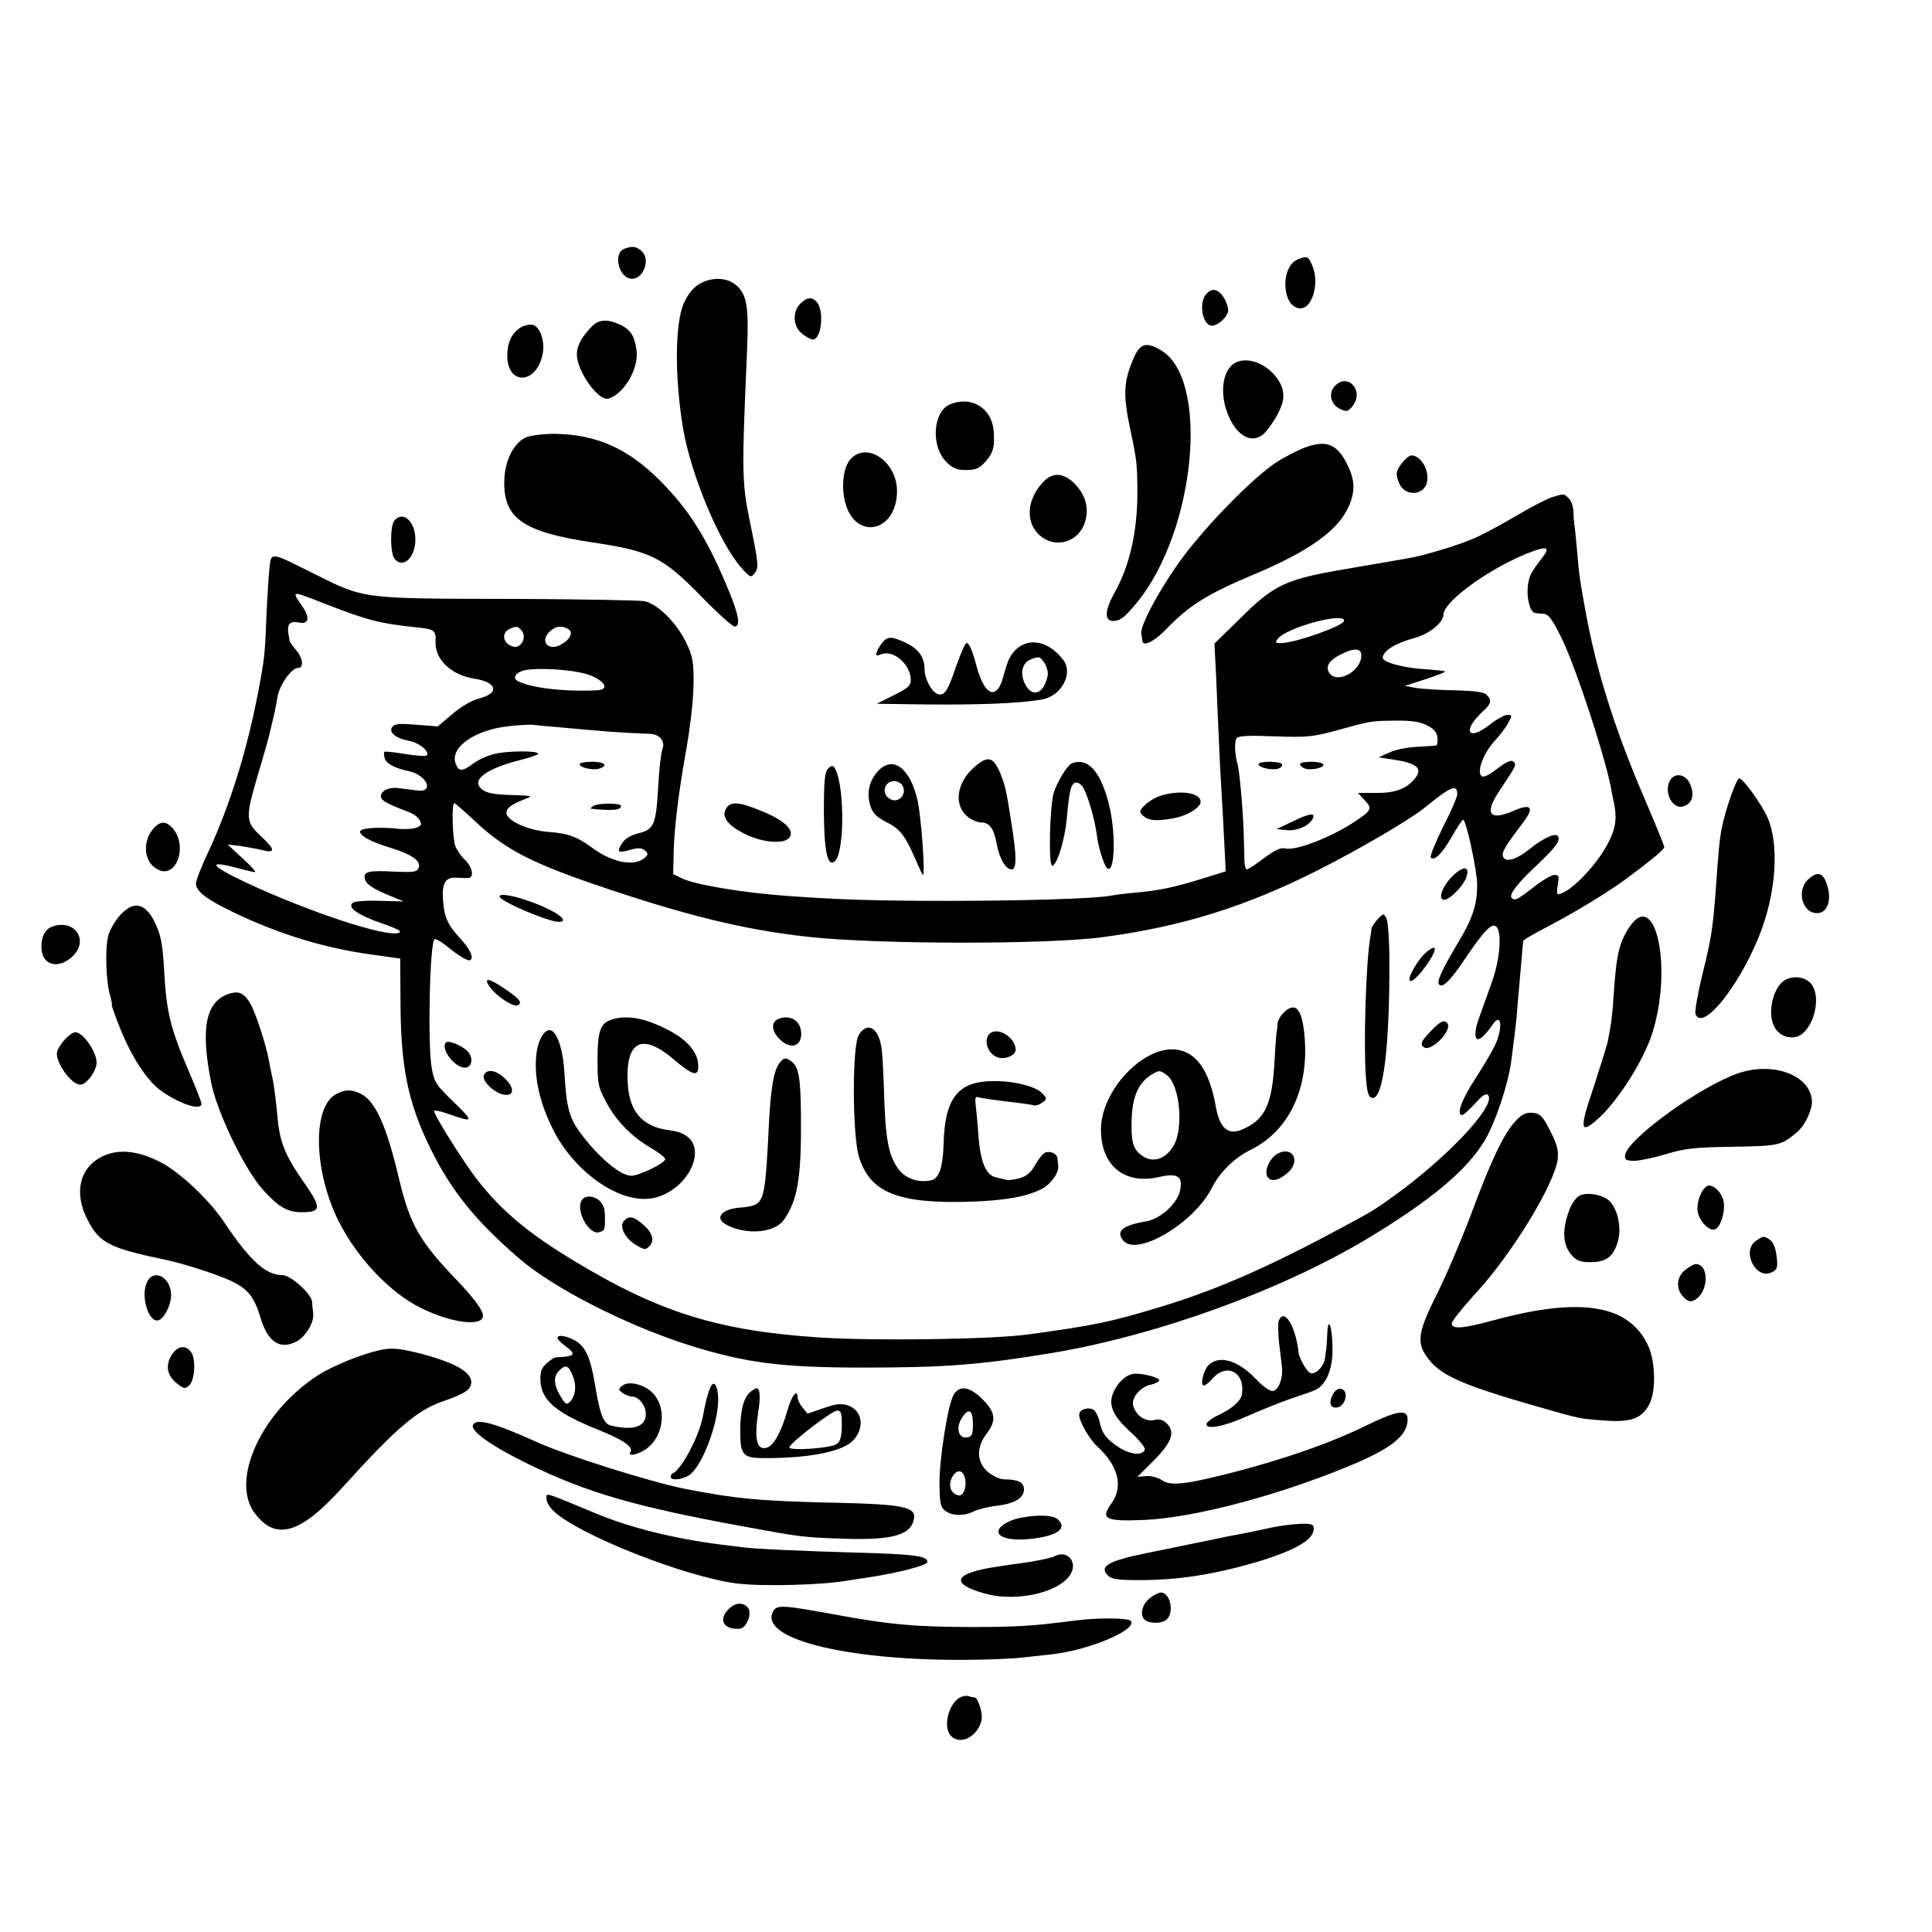 <?xml version="1.0" standalone="no"?>
<!DOCTYPE svg PUBLIC "-//W3C//DTD SVG 20010904//EN"
 "http://www.w3.org/TR/2001/REC-SVG-20010904/DTD/svg10.dtd">
<svg version="1.0" xmlns="http://www.w3.org/2000/svg"
 width="700pt" height="700pt" viewBox="0 0 700 700"
 preserveAspectRatio="xMidYMid meet">
<g transform="translate(0,700) scale(0.1,-0.1)"
fill="#000000" stroke="none">
<path d="M2263 6099 c-44 -16 -21 -109 27 -109 43 0 68 73 34 101 -20 17 -33
18 -61 8z"/>
<path d="M4702 6060 c-64 -26 -58 -172 7 -177 45 -4 73 90 46 154 -15 35 -18
37 -53 23z"/>
<path d="M2532 5970 c-21 -13 -41 -38 -54 -68 -33 -73 -34 -270 -3 -455 29
-169 132 -415 211 -504 32 -36 35 -37 48 -20 16 21 15 31 -20 202 -26 128 -26
179 -8 586 8 183 1 224 -43 259 -33 26 -88 26 -131 0z"/>
<path d="M4367 5930 c-24 -34 -8 -110 24 -110 23 0 59 34 59 56 0 8 -5 25 -11
37 -22 42 -50 48 -72 17z"/>
<path d="M2900 5900 c-30 -30 -27 -83 6 -109 15 -12 32 -21 39 -21 31 0 42
102 15 135 -17 20 -36 19 -60 -5z"/>
<path d="M2144 5817 c-37 -38 -54 -71 -54 -100 0 -63 80 -174 116 -161 59 21
110 112 100 178 -9 53 -21 71 -60 90 -46 21 -77 19 -102 -7z"/>
<path d="M1891 5816 c-34 -19 -52 -52 -53 -101 -2 -115 110 -109 129 8 7 43
-11 93 -36 100 -10 2 -28 -1 -40 -7z"/>
<path d="M4109 5706 c-38 -87 -41 -133 -14 -261 24 -113 25 -126 26 -221 1
-146 -27 -272 -82 -370 -36 -64 -39 -104 -6 -104 27 1 42 13 89 70 210 261
261 803 86 910 -53 32 -76 27 -99 -24z"/>
<path d="M4483 5689 c-49 -18 -66 -100 -38 -180 34 -96 102 -127 147 -66 37
47 58 93 58 122 0 76 -99 150 -167 124z"/>
<path d="M4835 5600 c-23 -26 -13 -67 21 -82 23 -11 29 -9 44 10 45 55 -17
125 -65 72z"/>
<path d="M3442 5535 c-62 -26 -70 -151 -14 -208 24 -24 39 -30 73 -30 35 0 48
6 71 32 27 30 33 55 28 111 -7 82 -81 127 -158 95z"/>
<path d="M1910 5417 c-48 -18 -83 -87 -83 -165 -1 -131 71 -180 318 -217 214
-32 256 -53 396 -196 58 -60 113 -109 121 -109 23 0 14 48 -30 150 -74 176
-139 277 -242 380 -115 115 -228 165 -375 168 -38 1 -86 -5 -105 -11z"/>
<path d="M4732 5380 c-28 -10 -77 -35 -109 -56 -82 -54 -246 -221 -336 -341
-81 -109 -158 -251 -152 -280 2 -10 4 -21 4 -25 2 -23 44 -2 87 43 82 85 147
126 313 196 204 85 311 162 349 251 23 54 21 95 -8 152 -36 71 -74 86 -148 60z"/>
<path d="M3082 5337 c-26 -28 -35 -97 -20 -156 36 -142 188 -110 188 40 0 106
-108 180 -168 116z"/>
<path d="M5081 5324 c-24 -30 -26 -43 -10 -78 19 -41 78 -43 96 -3 18 41 -15
107 -53 107 -7 0 -22 -12 -33 -26z"/>
<path d="M3783 5257 c-72 -72 -69 -173 7 -212 54 -28 120 0 140 60 17 51 5 98
-34 140 -39 41 -79 46 -113 12z"/>
<path d="M5625 5199 c-16 -4 -73 -34 -125 -64 -52 -31 -119 -67 -149 -81 -58
-27 -193 -68 -256 -78 -22 -4 -53 -9 -70 -12 -16 -3 -82 -14 -145 -25 -224
-38 -263 -56 -392 -185 l-88 -86 5 -92 c2 -50 7 -154 10 -231 3 -77 8 -167 10
-200 2 -33 7 -114 10 -181 l6 -121 -83 -26 c-107 -33 -159 -44 -253 -52 -33
-3 -69 -8 -80 -10 -53 -11 -319 -19 -590 -19 -261 0 -391 4 -585 18 -161 12
-329 40 -378 63 l-33 16 2 84 c2 81 17 207 43 353 18 101 29 197 29 265 0 66
-4 90 -26 135 -36 75 -105 143 -154 152 -21 3 -227 7 -458 8 -576 1 -550 -2
-745 95 -154 77 -147 76 -154 13 -3 -29 -8 -109 -11 -178 -5 -133 -7 -150 -31
-275 -41 -211 -102 -405 -179 -571 -25 -53 -45 -104 -45 -115 0 -28 37 -57
135 -104 168 -81 336 -132 512 -155 l93 -13 1 -141 c0 -251 26 -379 109 -548
75 -152 160 -258 319 -396 124 -108 390 -244 621 -317 202 -63 332 -80 625
-80 297 0 417 9 675 51 382 62 837 226 1154 416 231 139 362 249 426 357 39
66 83 199 95 282 3 24 8 60 10 79 3 19 7 58 10 85 2 28 7 86 11 130 11 126 12
140 13 146 1 4 34 23 74 44 110 57 235 133 302 183 98 73 135 105 135 113 0 5
-33 86 -74 181 -109 256 -173 461 -212 677 -21 115 -22 124 -30 216 -4 44 -8
87 -10 95 -1 8 -3 29 -3 47 -1 17 -8 39 -17 47 -17 18 -17 18 -59 5z m-35
-217 c-45 -58 -52 -72 -55 -113 -3 -42 10 -88 27 -90 4 -1 18 -2 31 -3 17 -1
31 -19 64 -86 50 -101 154 -416 179 -540 2 -14 8 -43 13 -65 10 -55 4 -91 -26
-146 -44 -82 -141 -179 -179 -179 -3 0 -3 16 0 35 6 30 4 35 -12 35 -10 0 -45
-20 -76 -45 -60 -46 -68 -50 -79 -38 -11 11 22 54 90 117 67 63 88 90 78 106
-8 14 -53 -6 -100 -44 -49 -40 -90 -53 -99 -30 -6 16 6 36 72 123 43 57 31 72
-37 42 -85 -36 -104 -9 -48 74 62 93 62 94 51 105 -8 8 -24 1 -59 -25 -33 -26
-51 -33 -58 -26 -17 17 9 84 49 127 20 22 42 51 50 67 13 25 13 27 -4 27 -10
0 -40 -16 -65 -36 -79 -62 -100 -22 -25 48 32 29 34 40 14 61 -10 10 -45 14
-118 16 -56 1 -120 5 -141 9 l-37 7 75 24 c41 14 73 26 71 28 -1 2 -38 6 -82
9 -77 6 -144 25 -144 41 1 25 46 53 117 72 52 14 103 56 103 84 0 50 185 181
328 231 48 17 57 11 32 -22z m-4417 -168 c163 -63 201 -73 345 -88 56 -6 62
-11 60 -52 -2 -64 57 -120 141 -133 83 -13 92 -53 16 -72 -26 -7 -65 -29 -96
-56 l-53 -45 -76 6 c-60 5 -79 4 -88 -7 -16 -19 11 -42 59 -51 37 -6 78 -40
65 -53 -4 -4 -39 -1 -78 5 -39 7 -73 10 -75 8 -3 -2 -2 -13 1 -24 7 -20 36
-35 87 -46 67 -15 94 -79 30 -70 -17 2 -45 6 -63 8 -37 6 -68 -8 -68 -30 0
-14 24 -27 98 -55 18 -6 37 -20 43 -31 8 -15 6 -20 -13 -27 -13 -5 -41 -6 -63
-4 -59 7 -128 4 -138 -6 -13 -13 31 -40 106 -62 80 -25 113 -48 104 -73 -6
-16 -18 -17 -91 -14 -91 5 -110 0 -104 -26 3 -19 30 -37 97 -64 l44 -18 -84 2
c-46 2 -91 -1 -99 -6 -25 -16 13 -44 102 -75 61 -21 77 -30 62 -35 -46 -16
-323 75 -554 183 -129 61 -142 82 -30 52 30 -8 59 -15 64 -15 5 0 -15 23 -45
50 l-54 50 45 -5 c25 -4 59 -10 75 -14 53 -14 54 -1 4 46 -61 57 -61 67 -14
228 20 66 41 140 46 165 6 25 12 50 13 55 2 6 6 32 11 58 7 45 51 107 75 107
21 0 18 34 -5 62 -14 16 -25 33 -26 36 0 4 -2 15 -4 26 -6 33 5 47 35 41 39
-9 45 16 14 60 -38 56 -41 56 79 9z m3697 -63 c0 -18 -178 -81 -228 -81 -22 0
-23 2 -11 17 34 40 239 96 239 64z m-2980 -36 c20 -24 -2 -65 -30 -58 -39 10
-46 52 -10 66 23 9 27 8 40 -8z m170 5 c19 -12 4 -39 -30 -57 -44 -22 -74 13
-40 47 22 22 46 25 70 10z m2872 -100 c-5 -56 -90 -98 -116 -58 -14 23 -1 45
40 66 52 27 80 24 76 -8z m-2788 -69 c52 -23 62 -50 19 -52 -113 -6 -239 8
-286 33 -24 12 -6 35 31 41 67 9 192 -2 236 -22z m3026 -179 c25 -12 36 -25
38 -44 2 -16 0 -29 -5 -29 -4 -1 -35 -3 -68 -5 -33 -1 -78 -10 -100 -20 l-40
-18 53 -8 c86 -13 108 -32 79 -68 -30 -38 -71 -53 -139 -53 l-68 0 24 -26 c29
-30 26 -37 -34 -77 -85 -57 -216 -108 -254 -98 -16 4 -37 -6 -76 -35 -30 -23
-58 -41 -62 -41 -5 0 -8 12 -9 28 0 15 -2 63 -3 107 -3 89 -15 221 -22 246
-11 38 -12 84 -3 95 7 8 46 10 137 6 117 -4 137 -2 223 21 127 35 123 35 214
36 58 1 90 -4 115 -17z m-3145 -7 c39 -3 95 -9 125 -11 30 -3 84 -7 120 -9 36
-2 75 -3 87 -4 34 -2 54 -27 43 -56 -5 -13 -12 -73 -15 -132 -8 -141 -15 -158
-71 -172 -28 -7 -50 -20 -60 -36 -21 -33 -16 -37 30 -24 28 8 41 7 52 -2 12
-10 13 -15 2 -25 -35 -35 -117 -21 -189 32 -59 43 -90 55 -164 60 -74 6 -150
41 -150 69 0 18 18 31 75 53 20 7 13 9 -40 11 -83 2 -110 7 -128 25 -33 32 23
72 142 102 36 9 66 19 66 23 0 12 -113 11 -160 -1 -25 -6 -59 -22 -76 -35 -39
-29 -52 -29 -63 0 -22 57 66 121 186 135 37 5 79 7 93 6 14 -2 57 -6 95 -9z
m3255 -243 c0 -9 -23 -63 -52 -119 -28 -57 -48 -106 -44 -110 13 -14 41 14 76
75 19 34 38 62 41 62 11 0 51 -185 51 -235 0 -73 -16 -122 -70 -212 -56 -93
-78 -141 -68 -150 13 -14 41 14 94 93 70 104 98 132 114 116 21 -21 12 -123
-18 -204 -14 -40 -35 -97 -45 -126 -23 -62 -15 -96 15 -66 10 9 24 27 33 40
30 47 40 -1 13 -66 -8 -19 -40 -75 -72 -124 -52 -79 -73 -136 -50 -136 5 0 25
19 46 41 25 29 40 39 47 32 31 -31 -113 -192 -296 -333 -49 -38 -109 -79 -131
-92 -327 -181 -534 -275 -759 -343 -185 -56 -240 -67 -480 -100 -131 -18 -558
-24 -755 -11 -365 24 -579 90 -884 274 -169 101 -268 184 -354 294 -53 67
-166 248 -159 254 2 2 21 -2 43 -9 102 -36 104 -34 28 40 -65 63 -71 72 -80
125 -15 85 -7 448 10 465 3 3 22 -7 42 -23 52 -42 82 -59 89 -52 12 11 -4 42
-41 82 -43 46 -55 76 -59 136 -4 61 9 82 48 80 18 -1 38 -2 45 -1 21 2 13 41
-13 65 -13 12 -29 35 -35 50 -11 29 -14 156 -4 156 3 0 30 -24 61 -52 114
-110 203 -158 443 -241 327 -112 541 -165 775 -191 249 -28 870 -29 1074 -1
284 38 514 110 774 241 152 77 334 183 388 227 96 78 119 88 119 49z"/>
<path d="M4560 4231 c0 -12 48 -23 71 -16 11 4 17 11 14 16 -8 12 -85 12 -85
0z"/>
<path d="M4710 4231 c0 -5 9 -12 19 -16 24 -7 73 4 65 16 -7 12 -84 12 -84 0z"/>
<path d="M4680 4022 l-55 -26 39 -4 c39 -3 85 19 94 46 6 18 -17 14 -78 -16z"/>
<path d="M2100 4231 c0 -12 48 -23 71 -16 34 11 20 25 -26 25 -25 0 -45 -4
-45 -9z"/>
<path d="M2150 4080 c-13 -9 -13 -10 0 -11 72 -7 100 -4 100 11 0 11 -82 11
-100 0z"/>
<path d="M5266 3829 c-39 -37 -59 -89 -33 -89 19 0 67 48 79 79 15 42 -7 46
-46 10z"/>
<path d="M1810 3752 c0 -17 176 -92 215 -92 29 0 14 20 -32 43 -77 39 -183 67
-183 49z"/>
<path d="M4991 3669 c-11 -12 -21 -28 -22 -33 0 -6 -2 -20 -4 -31 -16 -87 -26
-405 -15 -520 4 -46 9 -61 22 -63 39 -7 63 181 62 493 0 79 -5 148 -11 159
-10 17 -11 17 -32 -5z"/>
<path d="M5169 3551 c-30 -24 -73 -98 -60 -105 16 -10 102 107 88 120 -2 2
-15 -4 -28 -15z"/>
<path d="M1769 3433 c20 -36 91 -85 108 -75 16 10 6 23 -49 60 -53 36 -74 41
-59 15z"/>
<path d="M4650 3330 c-11 -11 -20 -28 -21 -37 0 -10 -2 -25 -4 -33 -1 -8 -5
-61 -8 -118 -9 -147 -36 -201 -118 -235 -50 -21 -80 6 -94 84 -23 129 -69 196
-142 206 -120 16 -276 -150 -274 -292 1 -129 85 -197 208 -170 69 16 89 4 79
-47 -9 -47 -71 -105 -123 -113 -87 -15 -111 -36 -83 -70 49 -59 255 63 319
188 31 61 83 112 146 143 135 68 207 219 192 404 -8 105 -33 134 -77 90z
m-423 -225 c48 -33 63 -196 24 -258 -31 -51 -80 -63 -120 -29 -25 20 -33 49
-31 117 1 91 25 144 75 173 26 15 27 15 52 -3z"/>
<path d="M2223 3308 c-47 -12 -58 -39 -58 -148 0 -89 2 -99 34 -158 37 -67 91
-122 164 -164 26 -15 47 -32 47 -38 0 -14 -94 -60 -123 -60 -32 0 -93 46 -149
111 -74 88 -84 114 -93 261 -4 78 -23 139 -45 153 -23 14 -51 -29 -57 -88 -8
-78 11 -168 57 -262 74 -154 234 -271 353 -258 78 8 154 79 164 152 7 54 -25
88 -92 96 -99 12 -147 69 -151 178 -6 148 55 175 169 77 66 -56 87 -62 87 -24
0 55 -44 103 -133 144 -68 32 -125 41 -174 28z"/>
<path d="M2822 3309 c-29 -11 -28 -44 3 -74 37 -38 78 -28 78 19 0 46 -37 71
-81 55z"/>
<path d="M5184 3264 c-36 -37 -40 -49 -24 -59 26 -16 101 60 85 86 -11 17 -27
9 -61 -27z"/>
<path d="M3112 3251 c-25 -37 -24 -361 0 -442 40 -130 141 -171 403 -163 124
4 203 18 257 45 36 18 66 60 62 87 -1 6 -2 18 -3 26 -1 16 -26 27 -44 20 -8
-3 -24 -23 -36 -44 -16 -29 -32 -42 -57 -49 -20 -5 -41 -8 -47 -6 -7 2 -24 6
-38 9 -37 8 -57 56 -64 152 -3 43 -8 93 -10 111 -3 23 -1 31 8 28 12 -4 68
-12 147 -21 25 -3 50 -7 57 -9 6 -2 19 2 29 10 18 13 18 14 1 33 -23 26 -104
46 -180 45 -125 -1 -173 -61 -178 -222 -2 -88 -16 -130 -44 -137 -45 -11 -93
5 -119 39 -35 47 -47 105 -52 251 -2 72 -6 153 -9 181 -9 79 -50 107 -83 56z"/>
<path d="M3585 3254 c-24 -24 -4 -77 33 -86 27 -7 62 9 62 29 -1 45 -67 85
-95 57z"/>
<path d="M1616 3223 c-23 -23 37 -98 73 -91 22 5 26 36 6 58 -19 21 -70 42
-79 33z"/>
<path d="M2827 3152 c-23 -26 -35 -91 -42 -242 -10 -209 -16 -250 -41 -270 -7
-7 -34 -14 -60 -15 -70 -5 -98 -39 -51 -63 73 -38 173 -29 207 18 50 71 64
154 62 375 -1 144 -8 182 -38 202 -18 11 -23 11 -37 -5z"/>
<path d="M1753 3104 c-7 -20 33 -60 68 -69 41 -10 46 20 10 56 -32 32 -68 38
-78 13z"/>
<path d="M4627 2819 c-27 -16 -47 -62 -35 -82 11 -21 42 -15 76 16 46 43 13
97 -41 66z"/>
<path d="M2110 2654 c-29 -34 24 -133 63 -118 18 6 19 10 19 44 0 37 -2 46
-14 63 -17 23 -54 29 -68 11z"/>
<path d="M2260 2576 c-17 -21 6 -65 46 -88 29 -17 34 -17 47 -3 20 20 11 50
-25 80 -34 29 -50 31 -68 11z"/>
<path d="M1429 5114 c-16 -20 -16 -119 1 -139 30 -37 75 5 75 70 0 66 -45 106
-76 69z"/>
<path d="M3198 4673 c-8 -10 -18 -26 -21 -35 -5 -14 -2 -16 17 -8 44 16 106
-38 106 -94 0 -20 -11 -30 -62 -55 l-61 -31 79 -1 c268 -5 431 1 521 17 69 13
112 94 76 142 -62 83 -153 86 -195 8 -6 -10 -15 -39 -22 -64 -15 -60 -40 -76
-66 -42 -10 14 -24 45 -30 70 -16 61 -28 90 -38 90 -5 0 -21 -37 -37 -82 -31
-93 -44 -112 -69 -102 -21 8 -46 55 -46 88 0 44 -21 74 -66 96 -53 25 -67 25
-86 3z m587 -76 c8 -13 13 -33 11 -44 -13 -67 -55 -83 -82 -32 -19 38 -11 77
19 89 32 13 35 12 52 -13z"/>
<path d="M3526 4217 c-62 -57 -70 -137 -19 -177 14 -11 36 -20 48 -20 30 0 46
-21 56 -77 10 -54 33 -93 54 -93 19 0 19 46 0 165 -19 124 -24 142 -41 184
-26 61 -46 65 -98 18z"/>
<path d="M3883 4234 c-16 -7 -52 -65 -65 -106 -15 -50 -20 -270 -5 -265 18 5
45 96 52 169 9 102 15 126 30 132 9 3 21 -4 29 -17 17 -27 43 -117 50 -172 5
-43 24 -105 36 -119 28 -30 34 113 11 217 -30 129 -78 185 -138 161z"/>
<path d="M2999 4214 c-11 -13 -14 -50 -14 -153 1 -145 13 -203 39 -182 39 32
36 300 -4 344 -4 4 -13 0 -21 -9z"/>
<path d="M3182 4207 c-33 -35 -43 -81 -29 -125 9 -29 22 -42 61 -62 50 -25 67
-49 111 -152 9 -21 17 -38 19 -38 9 0 -6 206 -19 268 -27 119 -89 166 -143
109z m85 -49 c24 -32 -11 -73 -44 -52 -31 19 -19 64 17 64 10 0 22 -6 27 -12z"/>
<path d="M6050 4171 c-23 -44 12 -107 51 -92 31 11 39 41 23 79 -15 38 -57 45
-74 13z"/>
<path d="M6272 4118 c-31 -92 -40 -134 -46 -218 -4 -41 -8 -106 -11 -145 -10
-122 -15 -157 -47 -286 -17 -70 -28 -134 -25 -143 25 -64 154 94 230 281 62
153 75 331 31 431 -22 50 -89 142 -103 142 -4 0 -17 -28 -29 -62z"/>
<path d="M4202 4116 c-17 -6 -42 -21 -54 -33 -20 -20 -21 -25 -8 -37 20 -19
44 -22 105 -12 53 8 105 39 105 61 0 34 -78 44 -148 21z"/>
<path d="M2630 4069 c-17 -30 9 -62 74 -93 61 -29 136 -35 155 -12 22 26 -14
62 -94 95 -87 37 -120 39 -135 10z"/>
<path d="M549 3989 c-34 -49 -24 -115 22 -139 68 -37 112 86 53 151 -25 27
-49 24 -75 -12z"/>
<path d="M6554 3816 c-49 -41 -23 -131 35 -124 33 4 47 47 32 98 -14 48 -34
55 -67 26z"/>
<path d="M435 3684 c-18 -20 -38 -54 -43 -76 -12 -46 -8 -166 7 -215 5 -18 8
-33 6 -33 -2 0 11 -38 29 -83 40 -101 95 -187 144 -225 67 -50 152 -79 152
-51 0 6 -20 57 -44 113 -68 158 -83 218 -91 366 -6 103 -12 134 -36 182 -34
67 -76 75 -124 22z"/>
<path d="M5905 3643 c-39 -58 -49 -101 -59 -258 -3 -44 -8 -91 -11 -105 -2
-14 -7 -38 -10 -55 -4 -16 -27 -90 -51 -164 -53 -156 -50 -175 21 -110 70 65
161 209 191 304 75 234 14 527 -81 388z"/>
<path d="M190 3643 c-26 -9 -40 -35 -40 -74 0 -67 62 -84 115 -32 58 59 4 134
-75 106z"/>
<path d="M6467 3449 c-42 -25 -64 -115 -40 -166 20 -42 72 -55 105 -27 49 44
64 143 28 182 -22 23 -63 28 -93 11z"/>
<path d="M835 3401 c-89 -26 -110 -121 -70 -323 21 -108 123 -318 188 -389 55
-61 87 -80 135 -81 78 -1 79 14 11 111 -67 96 -87 147 -94 239 -4 42 -11 100
-16 127 -6 28 -13 61 -15 75 -11 57 -47 168 -66 202 -22 38 -40 48 -73 39z"/>
<path d="M236 3235 c-13 -14 -26 -34 -29 -45 -9 -35 50 -120 84 -120 22 0 59
50 59 80 0 39 -49 110 -77 110 -8 0 -24 -11 -37 -25z"/>
<path d="M6300 3112 c-137 -46 -402 -237 -412 -297 -2 -17 3 -20 32 -21 19 0
71 11 115 24 69 21 103 25 242 27 169 3 176 4 234 53 29 24 56 82 54 114 -6
92 -139 142 -265 100z"/>
<path d="M1220 3037 c-89 -44 -85 -277 7 -462 68 -134 186 -259 298 -314 110
-55 225 -69 225 -28 0 19 -32 63 -97 131 -133 138 -168 201 -207 364 -45 191
-85 281 -137 308 -34 17 -56 18 -89 1z"/>
<path d="M5491 2938 c-41 -43 -88 -140 -162 -340 -34 -90 -88 -217 -121 -283
-73 -146 -78 -182 -30 -242 46 -58 126 -93 391 -169 161 -46 152 -44 247 -51
94 -7 134 8 160 60 24 45 22 151 -3 208 -68 152 -243 182 -563 95 -110 -30
-150 -33 -150 -11 0 8 37 54 81 103 134 143 293 403 303 494 3 29 -3 54 -27
100 -28 55 -36 63 -63 66 -25 2 -39 -4 -63 -30z"/>
<path d="M373 2811 c-85 -40 -107 -133 -55 -232 43 -83 78 -101 284 -144 66
-14 183 -52 233 -75 65 -31 86 -58 110 -138 26 -85 71 -114 130 -82 33 18 63
68 60 100 -2 14 -4 33 -4 43 -2 28 -77 97 -108 97 -60 0 -117 51 -213 195 -55
81 -161 180 -230 215 -81 41 -150 48 -207 21z"/>
<path d="M6184 2702 c-19 -12 -34 -49 -34 -82 0 -36 40 -83 64 -74 23 9 40 76
29 109 -10 32 -43 58 -59 47z"/>
<path d="M5723 2668 c-12 -6 -29 -29 -37 -52 -27 -72 -24 -125 7 -162 19 -22
32 -27 70 -27 55 0 81 19 97 69 19 56 -1 137 -39 161 -28 17 -74 23 -98 11z"/>
<path d="M6362 2504 c-54 -38 1 -144 59 -113 18 9 21 17 16 57 -3 28 -12 51
-23 59 -23 16 -25 16 -52 -3z"/>
<path d="M6106 2399 c-32 -25 -35 -70 -6 -99 16 -16 25 -18 40 -10 51 27 54
130 4 130 -6 0 -23 -9 -38 -21z"/>
<path d="M531 2351 c-22 -53 10 -148 45 -134 20 8 44 56 44 90 0 67 -66 100
-89 44z"/>
<path d="M4633 2214 c-3 -8 -2 -43 1 -77 4 -34 9 -75 11 -91 4 -42 -14 -86
-35 -86 -10 0 -36 18 -57 41 -65 69 -133 91 -173 54 -19 -17 -33 -75 -18 -75
5 0 19 11 31 25 51 58 118 24 107 -55 -3 -24 -32 -51 -79 -74 -25 -11 -46 -27
-49 -33 -8 -25 60 -13 147 26 47 21 115 48 151 61 36 12 77 26 91 32 41 15 67
72 67 148 0 81 -16 128 -19 58 -1 -27 -3 -52 -4 -58 -1 -5 -3 -19 -4 -29 -2
-29 -34 -63 -53 -56 -13 5 -41 53 -43 75 -11 97 -53 164 -72 114z"/>
<path d="M2020 2152 c0 -5 14 -18 31 -31 34 -25 32 -33 -8 -37 -16 -1 -31 -2
-34 -3 -3 -1 -16 -10 -29 -21 -18 -16 -23 -30 -22 -61 3 -73 56 -118 211 -180
91 -37 127 -62 115 -80 -12 -20 37 -7 65 17 58 49 66 147 15 198 -32 31 -87
44 -110 25 -14 -12 -14 -14 2 -26 10 -7 25 -13 34 -13 24 0 50 -32 50 -63 0
-46 -45 -62 -126 -42 -27 6 -40 38 -58 147 -17 103 -36 142 -76 163 -32 16
-60 20 -60 7z m54 -134 c16 -36 12 -76 -9 -97 -12 -12 -17 -9 -34 20 -25 41
-27 72 -5 93 23 23 33 20 48 -16z"/>
<path d="M621 2089 c-23 -38 -15 -75 22 -103 25 -19 28 -19 44 -4 20 21 23 99
4 121 -21 26 -49 20 -70 -14z"/>
<path d="M1375 2108 c-64 -14 -168 -56 -220 -89 -207 -132 -323 -383 -231
-503 76 -100 165 -73 316 94 193 213 266 276 357 310 83 29 102 41 109 62 12
40 -45 77 -176 112 -82 21 -111 24 -155 14z"/>
<path d="M4105 2022 c-29 -6 -56 -32 -72 -69 -18 -45 -1 -84 67 -145 28 -26
50 -53 48 -60 -8 -23 -52 -19 -94 8 -45 29 -63 53 -70 93 -3 14 -11 32 -18 40
-17 16 -56 6 -56 -15 0 -24 36 -87 65 -114 77 -71 96 -145 52 -207 -41 -57
-22 -66 118 -60 173 7 471 84 730 190 165 67 225 114 225 175 0 37 -37 32
-148 -22 -125 -62 -293 -121 -482 -170 -175 -45 -229 -51 -260 -29 -13 9 -38
16 -56 15 l-33 -3 58 58 c66 66 80 104 49 135 -14 14 -27 18 -47 13 -31 -7
-65 16 -75 51 -9 28 26 70 64 77 16 4 30 11 30 16 0 11 -69 28 -95 23z"/>
<path d="M2572 1969 c-9 -22 -16 -51 -26 -104 -14 -71 -77 -189 -108 -203 -5
-2 -8 -8 -8 -13 0 -15 44 -10 68 7 45 31 102 179 104 268 1 56 -16 82 -30 45z"/>
<path d="M2719 1957 c-24 -19 -37 -67 -37 -140 0 -93 9 -101 100 -100 162 1
276 26 311 66 41 47 31 107 -21 125 -23 8 -42 6 -88 -10 l-58 -20 -18 22 c-10
12 -18 28 -18 36 0 34 -21 9 -36 -43 -23 -81 -50 -130 -75 -138 -38 -12 -47
31 -31 135 8 47 5 80 -6 80 -4 0 -14 -6 -23 -13z m331 -121 c0 -38 -5 -58 -17
-67 -18 -16 -173 -27 -173 -13 1 15 154 133 173 133 14 1 17 -8 17 -53z"/>
<path d="M3456 1948 c-21 -32 -54 -239 -52 -330 1 -65 4 -80 21 -92 25 -19 68
-20 103 -2 15 7 52 17 82 20 66 8 100 28 100 60 0 25 -21 36 -72 36 -16 0 -41
12 -60 28 -40 36 -41 88 -3 138 36 47 32 77 -15 124 -46 46 -82 52 -104 18z
m69 -109 c0 -38 -3 -44 -22 -47 -31 -5 -41 37 -17 72 24 37 39 27 39 -25z
m-30 -190 c10 -31 -3 -71 -22 -67 -27 5 -38 33 -25 62 14 31 38 34 47 5z"/>
<path d="M4831 1951 c-17 -30 -13 -51 9 -51 34 0 51 62 18 68 -9 2 -21 -6 -27
-17z"/>
<path d="M1714 1838 c-13 -21 67 -78 201 -143 211 -103 387 -154 775 -225 217
-40 220 -40 365 -45 180 -6 248 13 257 75 5 40 -46 50 -276 55 -284 6 -373 15
-556 51 -125 25 -426 120 -530 167 -160 72 -222 89 -236 65z"/>
<path d="M1980 1569 c0 -11 12 -31 27 -45 92 -86 473 -236 660 -261 93 -12
319 -6 408 11 11 2 41 6 66 10 113 17 219 44 219 57 0 22 -48 28 -270 34 -179
5 -356 13 -400 19 -14 2 -50 6 -80 10 -165 21 -325 60 -450 112 -195 81 -180
77 -180 53z"/>
<path d="M3705 1502 c-39 -6 -76 -25 -85 -42 -15 -28 37 -44 111 -36 98 10
137 37 103 70 -15 16 -68 19 -129 8z"/>
<path d="M4605 1465 c-33 -7 -73 -16 -90 -19 -39 -7 -74 -14 -160 -32 -38 -8
-126 -26 -195 -40 -141 -28 -179 -49 -147 -81 14 -15 36 -18 115 -18 142 0
270 20 427 66 138 42 205 80 205 120 0 16 -7 19 -47 18 -27 -1 -75 -7 -108
-14z"/>
<path d="M3820 1361 c-8 -5 -51 -14 -95 -21 -44 -6 -93 -13 -110 -16 -158 -23
-177 -61 -49 -97 125 -36 295 9 319 83 13 42 -26 73 -65 51z"/>
<path d="M4172 1214 c-29 -20 -42 -54 -30 -76 11 -22 70 -24 88 -3 25 30 8 95
-24 95 -6 0 -22 -7 -34 -16z"/>
<path d="M2640 1170 c-39 -39 -18 -76 41 -71 24 2 45 57 29 76 -17 21 -46 19
-70 -5z"/>
<path d="M2801 1161 c-52 -97 257 -176 684 -175 83 0 179 4 215 8 36 4 85 9
110 12 137 15 316 91 286 122 -10 10 -121 11 -196 1 -165 -21 -206 -23 -365
-24 -217 0 -310 8 -520 47 -181 33 -201 34 -214 9z"/>
<path d="M3477 849 c-43 -25 -62 -113 -29 -141 35 -31 94 1 108 58 6 25 -12
84 -26 84 -5 0 -14 2 -22 5 -7 2 -21 0 -31 -6z"/>
</g>
</svg>
